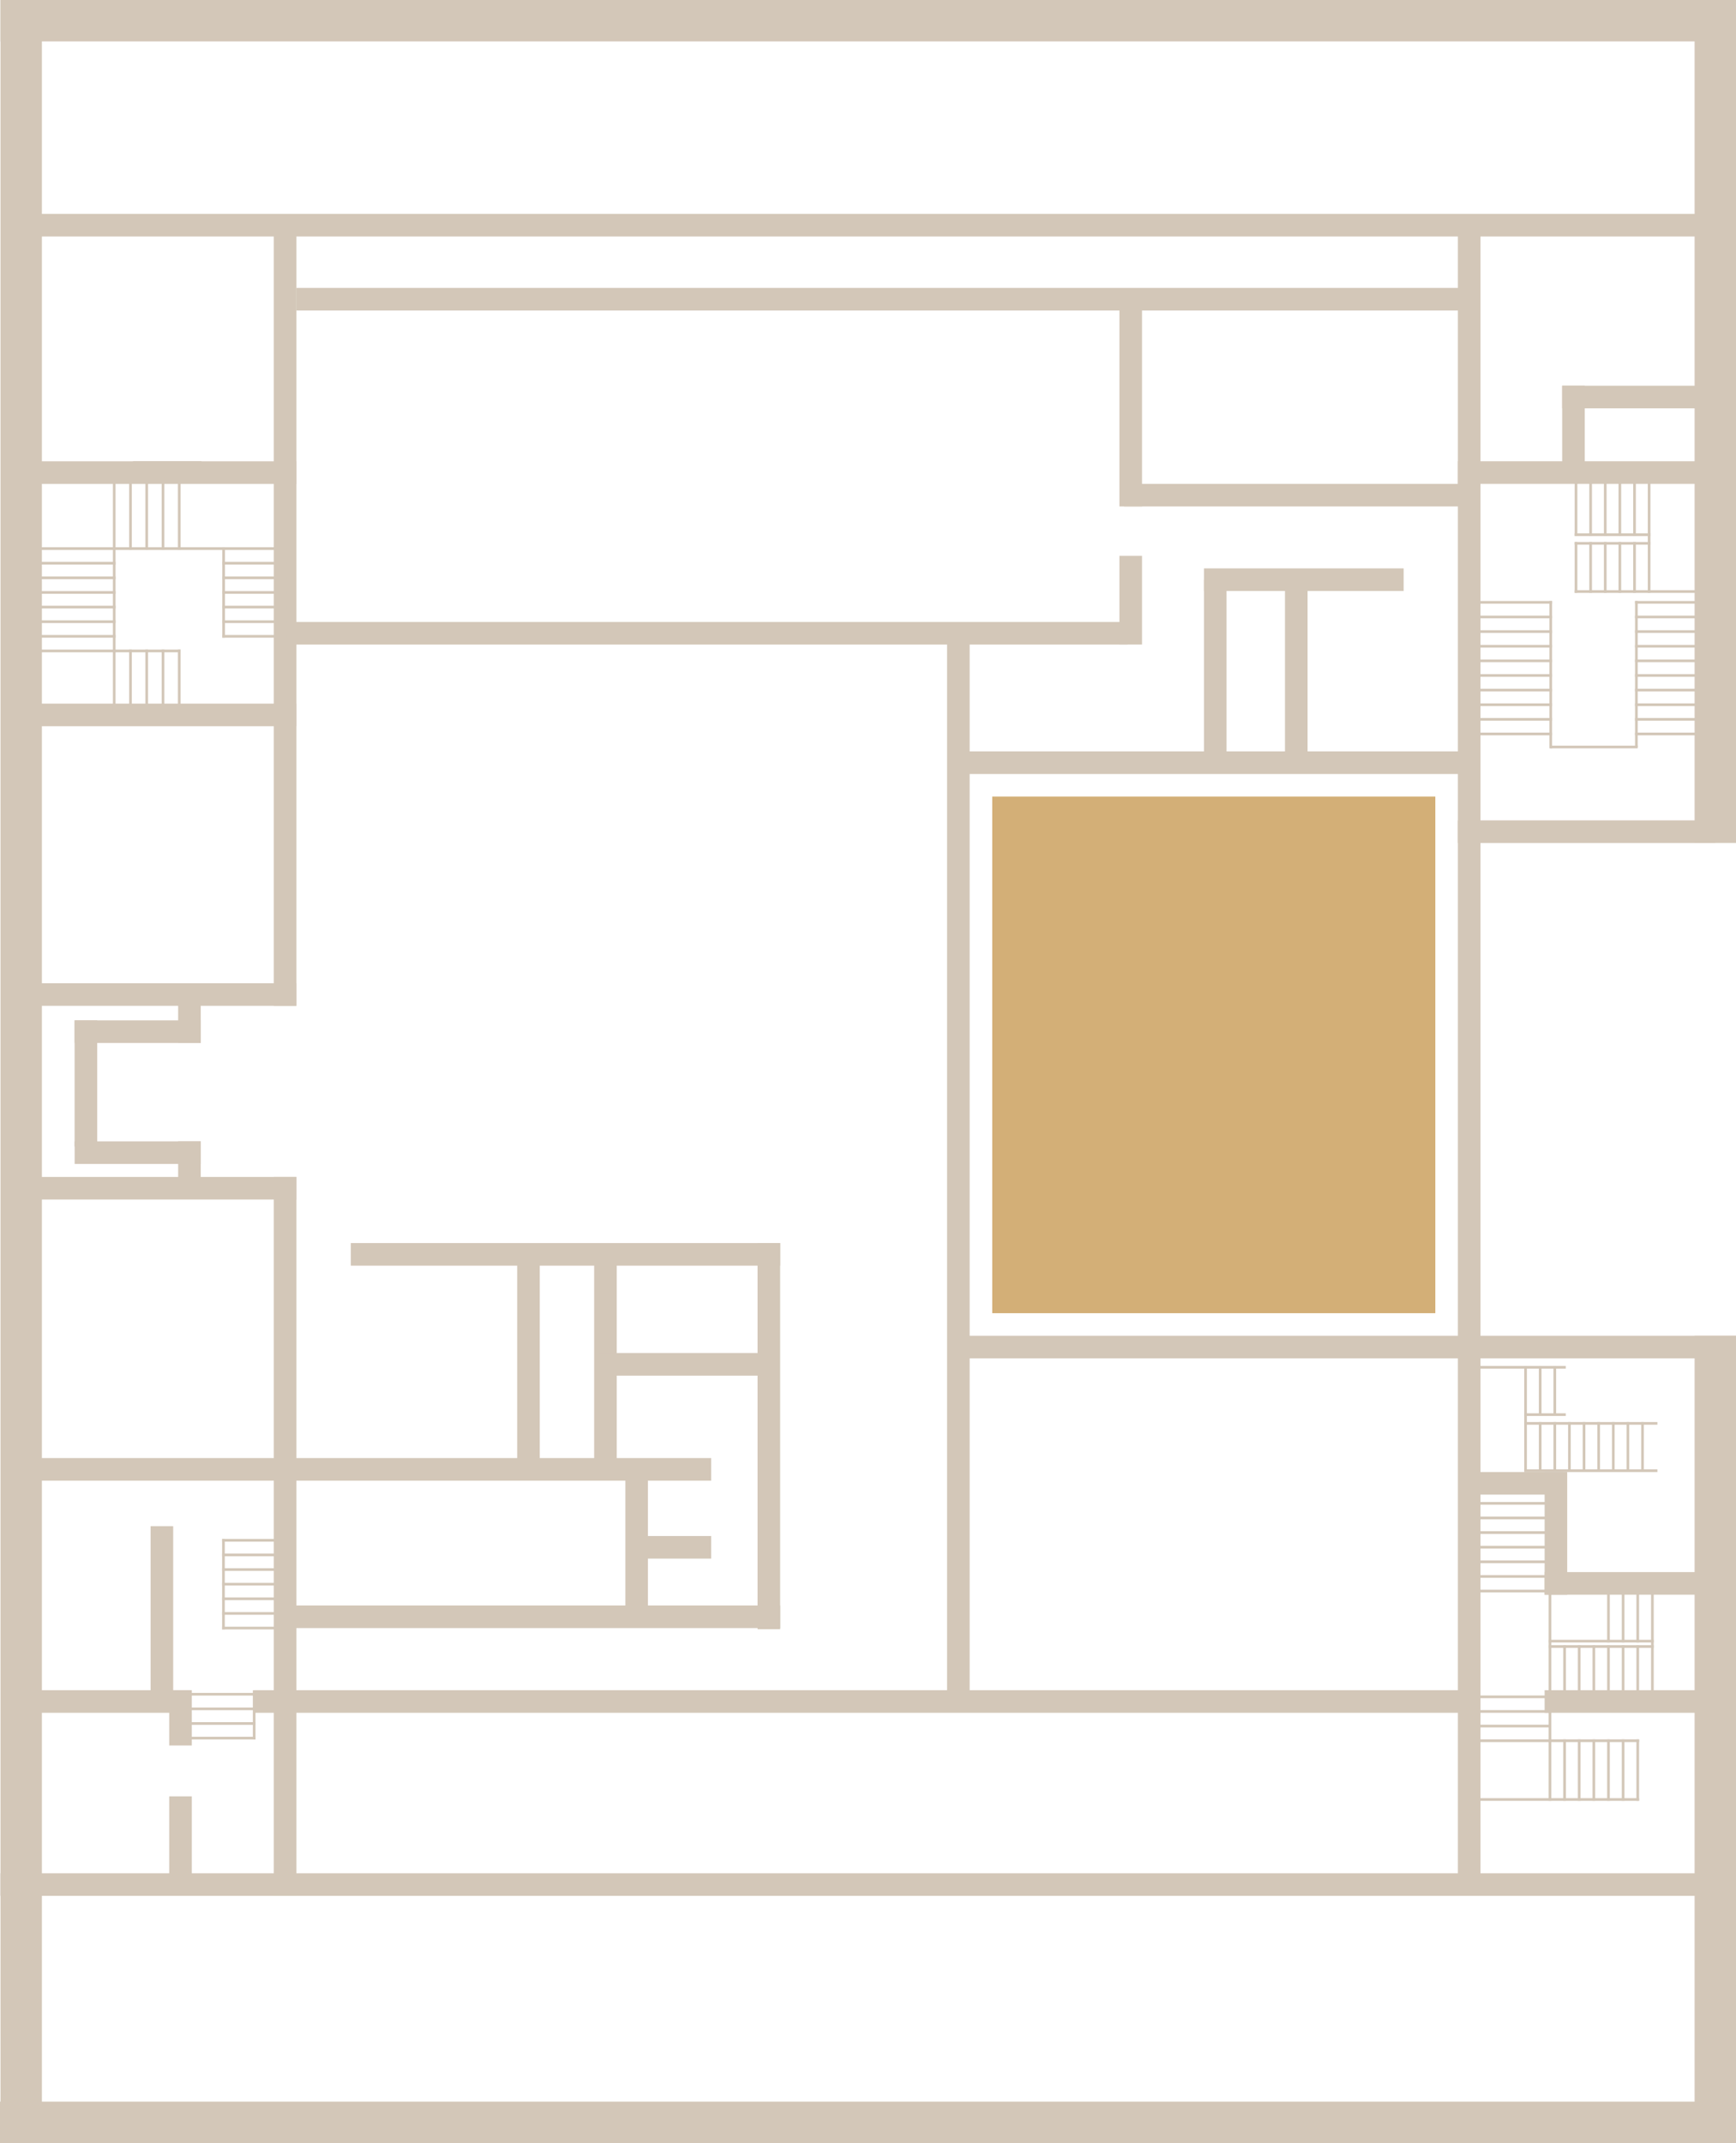 <?xml version="1.0" encoding="UTF-8"?>
<svg xmlns="http://www.w3.org/2000/svg" viewBox="0 0 489.37 604.1">
  <g id="Robert_Koch">
    <rect x="279.71" y="224.55" width="124.9" height="145.62" style="fill:#d3af77;"></rect>
  </g>
  <g id="OG_5_Wände">
    <rect x=".14" width="489.23" height="11.67" style="fill:#d3c7b8;"></rect>
    <rect y="592.42" width="489.37" height="11.67" style="fill:#d3c7b8;"></rect>
    <rect x="-296.07" y="296.21" width="604.1" height="11.67" transform="translate(-296.07 308.02) rotate(-90)" style="fill:#d3c7b8;"></rect>
    <rect x="364.73" y="112.97" width="237.61" height="11.67" transform="translate(364.73 602.34) rotate(-90)" style="fill:#d3c7b8;"></rect>
    <rect x="369.75" y="484.48" width="227.56" height="11.67" transform="translate(-6.78 973.85) rotate(-90)" style="fill:#d3c7b8;"></rect>
    <rect x="241.9" y="-172.4" width="6.37" height="471.77" transform="translate(308.56 -181.6) rotate(90)" style="fill:#d3c7b8;"></rect>
    <rect x="246.89" y="-82.18" width="6.37" height="333.07" transform="translate(334.43 -165.73) rotate(90)" style="fill:#d3c7b8;"></rect>
    <rect x="42.61" y="95.46" width="6.37" height="75.5" transform="translate(179.01 87.42) rotate(90)" style="fill:#d3c7b8;"></rect>
    <rect x="442.78" y="98.21" width="6.37" height="69.99" transform="translate(579.18 -312.76) rotate(90)" style="fill:#d3c7b8;"></rect>
    <rect x="461.69" y="87.41" width="6.37" height="49" transform="translate(576.78 -352.96) rotate(90)" style="fill:#d3c7b8;"></rect>
    <rect x="440.37" y="108.73" width="6.37" height="24.92" transform="translate(887.11 242.37) rotate(180)" style="fill:#d3c7b8;"></rect>
    <rect x="41.58" y="162.74" width="6.37" height="77.57" transform="translate(246.28 156.76) rotate(90)" style="fill:#d3c7b8;"></rect>
    <rect x="41.58" y="241.56" width="6.37" height="77.57" transform="translate(325.1 235.58) rotate(90)" style="fill:#d3c7b8;"></rect>
    <rect x="41.58" y="296.16" width="6.37" height="77.57" transform="translate(379.7 290.18) rotate(90)" style="fill:#d3c7b8;"></rect>
    <rect x="196.39" y="60.19" width="6.37" height="236.62" transform="translate(378.07 -21.07) rotate(90)" style="fill:#d3c7b8;"></rect>
    <rect x="361.06" y="92.18" width="6.37" height="94.79" transform="translate(503.83 -224.67) rotate(90)" style="fill:#d3c7b8;"></rect>
    <rect x="315.56" y="84.66" width="6.37" height="58.1" style="fill:#d3c7b8;"></rect>
    <rect x="315.56" y="156.68" width="6.37" height="25" style="fill:#d3c7b8;"></rect>
    <rect x="338.38" y="144.92" width="6.37" height="140.16" transform="translate(556.56 -126.57) rotate(90)" style="fill:#d3c7b8;"></rect>
    <rect x="364.35" y="135.26" width="6.37" height="56.29" transform="translate(530.94 -204.13) rotate(90)" style="fill:#d3c7b8;"></rect>
    <rect x="362.23" y="163.4" width="6.37" height="48.72" style="fill:#d3c7b8;"></rect>
    <rect x="339.39" y="163.4" width="6.37" height="48.72" style="fill:#d3c7b8;"></rect>
    <rect x="376.58" y="270.11" width="6.37" height="219.22" transform="translate(759.48 -.05) rotate(90)" style="fill:#d3c7b8;"></rect>
    <rect x="444.07" y="198.15" width="6.37" height="72.56" transform="translate(681.68 -212.82) rotate(90)" style="fill:#d3c7b8;"></rect>
    <rect x="100.88" y="317.78" width="6.37" height="192.83" transform="translate(518.26 310.13) rotate(90)" style="fill:#d3c7b8;"></rect>
    <rect x="186" y="424.86" width="6.37" height="22.6" transform="translate(625.34 246.98) rotate(90)" style="fill:#d3c7b8;"></rect>
    <rect x="167.49" y="353.59" width="6.37" height="62" style="fill:#d3c7b8;"></rect>
    <rect x="176.28" y="414.87" width="6.37" height="41.55" style="fill:#d3c7b8;"></rect>
    <rect x="189.58" y="360.61" width="6.37" height="47.95" transform="translate(577.35 191.82) rotate(90)" style="fill:#d3c7b8;"></rect>
    <rect x="145.79" y="353.59" width="6.37" height="62" style="fill:#d3c7b8;"></rect>
    <rect x="146.27" y="385.28" width="6.37" height="140.93" transform="translate(605.2 306.29) rotate(90)" style="fill:#d3c7b8;"></rect>
    <rect x="240.27" y="307.82" width="6.37" height="343.61" transform="translate(723.07 236.17) rotate(90)" style="fill:#d3c7b8;"></rect>
    <rect x="454.95" y="456.92" width="6.37" height="45.41" transform="translate(937.75 21.49) rotate(90)" style="fill:#d3c7b8;"></rect>
    <rect x="454.95" y="423.63" width="6.37" height="45.41" transform="translate(904.46 -11.8) rotate(90)" style="fill:#d3c7b8;"></rect>
    <rect x="424.17" y="404.92" width="6.37" height="26.39" transform="translate(845.46 -9.23) rotate(90)" style="fill:#d3c7b8;"></rect>
    <rect x="435.42" y="414.93" width="6.37" height="34.58" transform="translate(877.21 864.45) rotate(-180)" style="fill:#d3c7b8;"></rect>
    <rect x="26.86" y="455.85" width="6.37" height="47.54" transform="translate(509.66 449.58) rotate(90)" style="fill:#d3c7b8;"></rect>
    <rect x="50.22" y="321.73" width="6.37" height="14.03" style="fill:#d3c7b8;"></rect>
    <rect x="50.22" y="279.96" width="6.37" height="14.03" style="fill:#d3c7b8;"></rect>
    <rect x="35.63" y="273.03" width="6.37" height="35.55" transform="translate(329.62 251.99) rotate(90)" style="fill:#d3c7b8;"></rect>
    <rect x="21.04" y="287.62" width="6.37" height="35.55" transform="translate(48.44 610.8) rotate(180)" style="fill:#d3c7b8;"></rect>
    <rect x="35.63" y="307.13" width="6.37" height="35.55" transform="translate(363.72 286.1) rotate(90)" style="fill:#d3c7b8;"></rect>
    <rect x="77.18" y="63.48" width="6.37" height="220.04" style="fill:#d3c7b8;"></rect>
    <rect x="77.18" y="331.76" width="6.37" height="202.64" style="fill:#d3c7b8;"></rect>
    <rect x="213.55" y="350.4" width="6.37" height="108.85" style="fill:#d3c7b8;"></rect>
    <rect x="156.22" y="293.07" width="6.37" height="121.03" transform="translate(512.99 194.18) rotate(90)" style="fill:#d3c7b8;"></rect>
    <rect x="239.46" y="288.72" width="6.37" height="485" transform="translate(773.85 288.58) rotate(90)" style="fill:#d3c7b8;"></rect>
    <rect x="42.45" y="430.2" width="6.37" height="49.57" style="fill:#d3c7b8;"></rect>
    <rect x="47.7" y="476.44" width="6.37" height="15.59" style="fill:#d3c7b8;"></rect>
    <rect x="47.7" y="506.36" width="6.37" height="22.9" style="fill:#d3c7b8;"></rect>
    <rect x="266.97" y="178.5" width="6.37" height="301.27" style="fill:#d3c7b8;"></rect>
    <rect x="410.97" y="63.53" width="6.37" height="466.76" style="fill:#d3c7b8;"></rect>
  </g>
  <g id="OG_5_Treppen">
    <line x1="56.42" y1="130.38" x2="37.87" y2="130.38" style="fill:none; stroke:#d3c7b8; stroke-linecap:square; stroke-miterlimit:10; stroke-width:.75px;"></line>
    <line x1="479.85" y1="169.79" x2="461.29" y2="169.79" style="fill:none; stroke:#d3c7b8; stroke-linecap:square; stroke-miterlimit:10; stroke-width:.75px;"></line>
    <line x1="479.85" y1="173.91" x2="461.29" y2="173.91" style="fill:none; stroke:#d3c7b8; stroke-linecap:square; stroke-miterlimit:10; stroke-width:.75px;"></line>
    <line x1="479.85" y1="182.16" x2="461.29" y2="182.16" style="fill:none; stroke:#d3c7b8; stroke-linecap:square; stroke-miterlimit:10; stroke-width:.75px;"></line>
    <line x1="479.85" y1="178.03" x2="461.29" y2="178.03" style="fill:none; stroke:#d3c7b8; stroke-linecap:square; stroke-miterlimit:10; stroke-width:.75px;"></line>
    <line x1="479.85" y1="186.28" x2="461.29" y2="186.28" style="fill:none; stroke:#d3c7b8; stroke-linecap:square; stroke-miterlimit:10; stroke-width:.75px;"></line>
    <line x1="479.85" y1="190.4" x2="461.29" y2="190.4" style="fill:none; stroke:#d3c7b8; stroke-linecap:square; stroke-miterlimit:10; stroke-width:.75px;"></line>
    <line x1="479.85" y1="198.65" x2="461.29" y2="198.65" style="fill:none; stroke:#d3c7b8; stroke-linecap:square; stroke-miterlimit:10; stroke-width:.75px;"></line>
    <line x1="479.85" y1="194.52" x2="461.29" y2="194.52" style="fill:none; stroke:#d3c7b8; stroke-linecap:square; stroke-miterlimit:10; stroke-width:.75px;"></line>
    <line x1="479.85" y1="202.77" x2="461.29" y2="202.77" style="fill:none; stroke:#d3c7b8; stroke-linecap:square; stroke-miterlimit:10; stroke-width:.75px;"></line>
    <line x1="479.85" y1="206.89" x2="461.29" y2="206.89" style="fill:none; stroke:#d3c7b8; stroke-linecap:square; stroke-miterlimit:10; stroke-width:.75px;"></line>
    <line x1="461.29" y1="210.57" x2="437.35" y2="210.57" style="fill:none; stroke:#d3c7b8; stroke-linecap:square; stroke-miterlimit:10; stroke-width:.75px;"></line>
    <line x1="437.16" y1="169.79" x2="416.61" y2="169.79" style="fill:none; stroke:#d3c7b8; stroke-linecap:square; stroke-miterlimit:10; stroke-width:.75px;"></line>
    <line x1="437.16" y1="173.91" x2="416.61" y2="173.91" style="fill:none; stroke:#d3c7b8; stroke-linecap:square; stroke-miterlimit:10; stroke-width:.75px;"></line>
    <line x1="437.16" y1="182.16" x2="416.61" y2="182.16" style="fill:none; stroke:#d3c7b8; stroke-linecap:square; stroke-miterlimit:10; stroke-width:.75px;"></line>
    <line x1="437.16" y1="178.03" x2="416.61" y2="178.03" style="fill:none; stroke:#d3c7b8; stroke-linecap:square; stroke-miterlimit:10; stroke-width:.75px;"></line>
    <line x1="437.16" y1="186.28" x2="416.61" y2="186.28" style="fill:none; stroke:#d3c7b8; stroke-linecap:square; stroke-miterlimit:10; stroke-width:.75px;"></line>
    <line x1="437.16" y1="190.4" x2="416.61" y2="190.4" style="fill:none; stroke:#d3c7b8; stroke-linecap:square; stroke-miterlimit:10; stroke-width:.75px;"></line>
    <line x1="437.16" y1="198.65" x2="416.61" y2="198.65" style="fill:none; stroke:#d3c7b8; stroke-linecap:square; stroke-miterlimit:10; stroke-width:.75px;"></line>
    <line x1="437.16" y1="194.52" x2="416.61" y2="194.52" style="fill:none; stroke:#d3c7b8; stroke-linecap:square; stroke-miterlimit:10; stroke-width:.75px;"></line>
    <line x1="464.88" y1="166.74" x2="464.88" y2="134.8" style="fill:none; stroke:#d3c7b8; stroke-linecap:square; stroke-miterlimit:10; stroke-width:.75px;"></line>
    <line x1="444.27" y1="166.74" x2="478.9" y2="166.74" style="fill:none; stroke:#d3c7b8; stroke-linecap:square; stroke-miterlimit:10; stroke-width:.75px;"></line>
    <line x1="444.27" y1="150.73" x2="464.88" y2="150.73" style="fill:none; stroke:#d3c7b8; stroke-linecap:square; stroke-miterlimit:10; stroke-width:.75px;"></line>
    <line x1="444.27" y1="153.16" x2="464.88" y2="153.16" style="fill:none; stroke:#d3c7b8; stroke-linecap:square; stroke-miterlimit:10; stroke-width:.75px;"></line>
    <line x1="456.63" y1="150.73" x2="456.63" y2="134.8" style="fill:none; stroke:#d3c7b8; stroke-linecap:square; stroke-miterlimit:10; stroke-width:.75px;"></line>
    <line x1="460.76" y1="150.73" x2="460.76" y2="134.8" style="fill:none; stroke:#d3c7b8; stroke-linecap:square; stroke-miterlimit:10; stroke-width:.75px;"></line>
    <line x1="452.51" y1="150.73" x2="452.51" y2="134.8" style="fill:none; stroke:#d3c7b8; stroke-linecap:square; stroke-miterlimit:10; stroke-width:.75px;"></line>
    <line x1="448.39" y1="150.73" x2="448.39" y2="134.8" style="fill:none; stroke:#d3c7b8; stroke-linecap:square; stroke-miterlimit:10; stroke-width:.75px;"></line>
    <line x1="444.27" y1="150.73" x2="444.27" y2="134.8" style="fill:none; stroke:#d3c7b8; stroke-linecap:square; stroke-miterlimit:10; stroke-width:.75px;"></line>
    <line x1="456.63" y1="166.74" x2="456.63" y2="153.16" style="fill:none; stroke:#d3c7b8; stroke-linecap:square; stroke-miterlimit:10; stroke-width:.75px;"></line>
    <line x1="460.76" y1="166.74" x2="460.76" y2="153.16" style="fill:none; stroke:#d3c7b8; stroke-linecap:square; stroke-miterlimit:10; stroke-width:.75px;"></line>
    <line x1="452.51" y1="166.74" x2="452.51" y2="153.16" style="fill:none; stroke:#d3c7b8; stroke-linecap:square; stroke-miterlimit:10; stroke-width:.75px;"></line>
    <line x1="448.39" y1="166.74" x2="448.39" y2="153.16" style="fill:none; stroke:#d3c7b8; stroke-linecap:square; stroke-miterlimit:10; stroke-width:.75px;"></line>
    <line x1="444.27" y1="166.74" x2="444.27" y2="153.16" style="fill:none; stroke:#d3c7b8; stroke-linecap:square; stroke-miterlimit:10; stroke-width:.75px;"></line>
    <line x1="437.16" y1="202.77" x2="416.61" y2="202.77" style="fill:none; stroke:#d3c7b8; stroke-linecap:square; stroke-miterlimit:10; stroke-width:.75px;"></line>
    <line x1="437.16" y1="206.89" x2="416.61" y2="206.89" style="fill:none; stroke:#d3c7b8; stroke-linecap:square; stroke-miterlimit:10; stroke-width:.75px;"></line>
    <line x1="461.29" y1="210.16" x2="461.29" y2="169.79" style="fill:none; stroke:#d3c7b8; stroke-linecap:square; stroke-miterlimit:10; stroke-width:.75px;"></line>
    <line x1="437.15" y1="210.57" x2="437.15" y2="169.79" style="fill:none; stroke:#d3c7b8; stroke-linecap:square; stroke-miterlimit:10; stroke-width:.75px;"></line>
    <line x1="458.9" y1="414.2" x2="458.9" y2="401.23" style="fill:none; stroke:#d3c7b8; stroke-linecap:square; stroke-miterlimit:10; stroke-width:.75px;"></line>
    <line x1="463.02" y1="414.2" x2="463.02" y2="401.23" style="fill:none; stroke:#d3c7b8; stroke-linecap:square; stroke-miterlimit:10; stroke-width:.75px;"></line>
    <line x1="454.78" y1="414.2" x2="454.78" y2="401.23" style="fill:none; stroke:#d3c7b8; stroke-linecap:square; stroke-miterlimit:10; stroke-width:.75px;"></line>
    <line x1="450.66" y1="414.2" x2="450.66" y2="401.23" style="fill:none; stroke:#d3c7b8; stroke-linecap:square; stroke-miterlimit:10; stroke-width:.75px;"></line>
    <line x1="442.41" y1="414.2" x2="442.41" y2="401.23" style="fill:none; stroke:#d3c7b8; stroke-linecap:square; stroke-miterlimit:10; stroke-width:.75px;"></line>
    <line x1="446.53" y1="414.2" x2="446.53" y2="401.23" style="fill:none; stroke:#d3c7b8; stroke-linecap:square; stroke-miterlimit:10; stroke-width:.75px;"></line>
    <line x1="438.29" y1="414.2" x2="438.29" y2="401.23" style="fill:none; stroke:#d3c7b8; stroke-linecap:square; stroke-miterlimit:10; stroke-width:.75px;"></line>
    <line x1="434.17" y1="414.2" x2="434.17" y2="401.23" style="fill:none; stroke:#d3c7b8; stroke-linecap:square; stroke-miterlimit:10; stroke-width:.75px;"></line>
    <line x1="430.05" y1="414.2" x2="430.05" y2="385.42" style="fill:none; stroke:#d3c7b8; stroke-linecap:square; stroke-miterlimit:10; stroke-width:.75px;"></line>
    <line x1="436.56" y1="415.52" x2="416.64" y2="415.52" style="fill:none; stroke:#d3c7b8; stroke-linecap:square; stroke-miterlimit:10; stroke-width:.75px;"></line>
    <line x1="436.56" y1="419.64" x2="416.64" y2="419.64" style="fill:none; stroke:#d3c7b8; stroke-linecap:square; stroke-miterlimit:10; stroke-width:.75px;"></line>
    <line x1="436.56" y1="427.89" x2="416.64" y2="427.89" style="fill:none; stroke:#d3c7b8; stroke-linecap:square; stroke-miterlimit:10; stroke-width:.75px;"></line>
    <line x1="436.56" y1="423.77" x2="416.64" y2="423.77" style="fill:none; stroke:#d3c7b8; stroke-linecap:square; stroke-miterlimit:10; stroke-width:.75px;"></line>
    <line x1="436.56" y1="432.01" x2="416.64" y2="432.01" style="fill:none; stroke:#d3c7b8; stroke-linecap:square; stroke-miterlimit:10; stroke-width:.75px;"></line>
    <line x1="436.56" y1="436.13" x2="416.64" y2="436.13" style="fill:none; stroke:#d3c7b8; stroke-linecap:square; stroke-miterlimit:10; stroke-width:.75px;"></line>
    <line x1="436.56" y1="440.25" x2="416.64" y2="440.25" style="fill:none; stroke:#d3c7b8; stroke-linecap:square; stroke-miterlimit:10; stroke-width:.75px;"></line>
    <line x1="436.56" y1="444.38" x2="416.64" y2="444.38" style="fill:none; stroke:#d3c7b8; stroke-linecap:square; stroke-miterlimit:10; stroke-width:.75px;"></line>
    <line x1="436.56" y1="448.5" x2="416.64" y2="448.5" style="fill:none; stroke:#d3c7b8; stroke-linecap:square; stroke-miterlimit:10; stroke-width:.75px;"></line>
    <line x1="436.56" y1="478.31" x2="416.64" y2="478.31" style="fill:none; stroke:#d3c7b8; stroke-linecap:square; stroke-miterlimit:10; stroke-width:.75px;"></line>
    <line x1="436.56" y1="482.43" x2="416.64" y2="482.43" style="fill:none; stroke:#d3c7b8; stroke-linecap:square; stroke-miterlimit:10; stroke-width:.75px;"></line>
    <line x1="436.56" y1="486.55" x2="416.64" y2="486.55" style="fill:none; stroke:#d3c7b8; stroke-linecap:square; stroke-miterlimit:10; stroke-width:.75px;"></line>
    <line x1="436.56" y1="490.68" x2="416.64" y2="490.68" style="fill:none; stroke:#d3c7b8; stroke-linecap:square; stroke-miterlimit:10; stroke-width:.75px;"></line>
    <line x1="465.8" y1="464.13" x2="436.93" y2="464.13" style="fill:none; stroke:#d3c7b8; stroke-linecap:square; stroke-miterlimit:10; stroke-width:.75px;"></line>
    <line x1="465.8" y1="462.61" x2="436.93" y2="462.61" style="fill:none; stroke:#d3c7b8; stroke-linecap:square; stroke-miterlimit:10; stroke-width:.75px;"></line>
    <line x1="449.3" y1="477.67" x2="449.3" y2="464.13" style="fill:none; stroke:#d3c7b8; stroke-linecap:square; stroke-miterlimit:10; stroke-width:.75px;"></line>
    <line x1="453.42" y1="477.67" x2="453.42" y2="464.13" style="fill:none; stroke:#d3c7b8; stroke-linecap:square; stroke-miterlimit:10; stroke-width:.75px;"></line>
    <line x1="445.17" y1="477.67" x2="445.17" y2="464.13" style="fill:none; stroke:#d3c7b8; stroke-linecap:square; stroke-miterlimit:10; stroke-width:.75px;"></line>
    <line x1="441.05" y1="477.67" x2="441.05" y2="464.13" style="fill:none; stroke:#d3c7b8; stroke-linecap:square; stroke-miterlimit:10; stroke-width:.75px;"></line>
    <line x1="436.93" y1="507.25" x2="436.93" y2="449.51" style="fill:none; stroke:#d3c7b8; stroke-linecap:square; stroke-miterlimit:10; stroke-width:.75px;"></line>
    <line x1="465.8" y1="477.67" x2="465.8" y2="448.59" style="fill:none; stroke:#d3c7b8; stroke-linecap:square; stroke-miterlimit:10; stroke-width:.75px;"></line>
    <line x1="461.67" y1="477.67" x2="461.67" y2="464.13" style="fill:none; stroke:#d3c7b8; stroke-linecap:square; stroke-miterlimit:10; stroke-width:.75px;"></line>
    <line x1="457.55" y1="477.67" x2="457.55" y2="464.13" style="fill:none; stroke:#d3c7b8; stroke-linecap:square; stroke-miterlimit:10; stroke-width:.75px;"></line>
    <line x1="461.67" y1="490.68" x2="436.93" y2="490.68" style="fill:none; stroke:#d3c7b8; stroke-linecap:square; stroke-miterlimit:10; stroke-width:.75px;"></line>
    <line x1="461.67" y1="507.25" x2="416.96" y2="507.25" style="fill:none; stroke:#d3c7b8; stroke-linecap:square; stroke-miterlimit:10; stroke-width:.75px;"></line>
    <line x1="449.3" y1="507.25" x2="449.3" y2="490.68" style="fill:none; stroke:#d3c7b8; stroke-linecap:square; stroke-miterlimit:10; stroke-width:.75px;"></line>
    <line x1="453.42" y1="507.25" x2="453.42" y2="490.68" style="fill:none; stroke:#d3c7b8; stroke-linecap:square; stroke-miterlimit:10; stroke-width:.75px;"></line>
    <line x1="445.17" y1="507.25" x2="445.17" y2="490.68" style="fill:none; stroke:#d3c7b8; stroke-linecap:square; stroke-miterlimit:10; stroke-width:.75px;"></line>
    <line x1="441.05" y1="507.25" x2="441.05" y2="490.68" style="fill:none; stroke:#d3c7b8; stroke-linecap:square; stroke-miterlimit:10; stroke-width:.75px;"></line>
    <line x1="461.67" y1="507.25" x2="461.67" y2="490.68" style="fill:none; stroke:#d3c7b8; stroke-linecap:square; stroke-miterlimit:10; stroke-width:.75px;"></line>
    <line x1="457.55" y1="507.25" x2="457.55" y2="490.68" style="fill:none; stroke:#d3c7b8; stroke-linecap:square; stroke-miterlimit:10; stroke-width:.75px;"></line>
    <line x1="453.42" y1="462.61" x2="453.42" y2="449.07" style="fill:none; stroke:#d3c7b8; stroke-linecap:square; stroke-miterlimit:10; stroke-width:.75px;"></line>
    <line x1="461.67" y1="462.61" x2="461.67" y2="449.07" style="fill:none; stroke:#d3c7b8; stroke-linecap:square; stroke-miterlimit:10; stroke-width:.75px;"></line>
    <line x1="457.55" y1="462.61" x2="457.55" y2="449.07" style="fill:none; stroke:#d3c7b8; stroke-linecap:square; stroke-miterlimit:10; stroke-width:.75px;"></line>
    <line x1="466.84" y1="414.57" x2="430.05" y2="414.57" style="fill:none; stroke:#d3c7b8; stroke-linecap:square; stroke-miterlimit:10; stroke-width:.75px;"></line>
    <line x1="466.84" y1="401.23" x2="430.05" y2="401.23" style="fill:none; stroke:#d3c7b8; stroke-linecap:square; stroke-miterlimit:10; stroke-width:.75px;"></line>
    <line x1="438.29" y1="398.39" x2="438.29" y2="385.42" style="fill:none; stroke:#d3c7b8; stroke-linecap:square; stroke-miterlimit:10; stroke-width:.75px;"></line>
    <line x1="434.17" y1="398.39" x2="434.17" y2="385.42" style="fill:none; stroke:#d3c7b8; stroke-linecap:square; stroke-miterlimit:10; stroke-width:.75px;"></line>
    <line x1="441" y1="398.76" x2="430.05" y2="398.76" style="fill:none; stroke:#d3c7b8; stroke-linecap:square; stroke-miterlimit:10; stroke-width:.75px;"></line>
    <line x1="441" y1="385.42" x2="417.04" y2="385.42" style="fill:none; stroke:#d3c7b8; stroke-linecap:square; stroke-miterlimit:10; stroke-width:.75px;"></line>
    <line x1="78.02" y1="446.56" x2="62.99" y2="446.56" style="fill:none; stroke:#d3c7b8; stroke-linecap:square; stroke-miterlimit:10; stroke-width:.75px;"></line>
    <line x1="78.02" y1="442.44" x2="62.99" y2="442.44" style="fill:none; stroke:#d3c7b8; stroke-linecap:square; stroke-miterlimit:10; stroke-width:.75px;"></line>
    <line x1="78.02" y1="450.68" x2="62.99" y2="450.68" style="fill:none; stroke:#d3c7b8; stroke-linecap:square; stroke-miterlimit:10; stroke-width:.75px;"></line>
    <line x1="78.02" y1="438.31" x2="62.99" y2="438.31" style="fill:none; stroke:#d3c7b8; stroke-linecap:square; stroke-miterlimit:10; stroke-width:.75px;"></line>
    <line x1="78.02" y1="434.19" x2="62.99" y2="434.19" style="fill:none; stroke:#d3c7b8; stroke-linecap:square; stroke-miterlimit:10; stroke-width:.75px;"></line>
    <line x1="62.99" y1="434.19" x2="62.99" y2="458.92" style="fill:none; stroke:#d3c7b8; stroke-linecap:square; stroke-miterlimit:10; stroke-width:.75px;"></line>
    <line x1="78.02" y1="454.8" x2="62.99" y2="454.8" style="fill:none; stroke:#d3c7b8; stroke-linecap:square; stroke-miterlimit:10; stroke-width:.75px;"></line>
    <line x1="78.02" y1="458.93" x2="62.99" y2="458.93" style="fill:none; stroke:#d3c7b8; stroke-linecap:square; stroke-miterlimit:10; stroke-width:.75px;"></line>
    <line x1="71.65" y1="477.58" x2="53.84" y2="477.58" style="fill:none; stroke:#d3c7b8; stroke-linecap:square; stroke-miterlimit:10; stroke-width:.75px;"></line>
    <line x1="71.65" y1="481.7" x2="53.84" y2="481.7" style="fill:none; stroke:#d3c7b8; stroke-linecap:square; stroke-miterlimit:10; stroke-width:.75px;"></line>
    <line x1="71.65" y1="485.83" x2="53.84" y2="485.83" style="fill:none; stroke:#d3c7b8; stroke-linecap:square; stroke-miterlimit:10; stroke-width:.75px;"></line>
    <line x1="71.65" y1="489.95" x2="53.84" y2="489.95" style="fill:none; stroke:#d3c7b8; stroke-linecap:square; stroke-miterlimit:10; stroke-width:.75px;"></line>
    <line x1="71.65" y1="476.84" x2="71.65" y2="489.95" style="fill:none; stroke:#d3c7b8; stroke-linecap:square; stroke-miterlimit:10; stroke-width:.75px;"></line>
    <line x1="78.02" y1="452.84" x2="78.02" y2="478.18" style="fill:none; stroke:#d3c7b8; stroke-linecap:square; stroke-miterlimit:10; stroke-width:.75px;"></line>
    <line x1="45.95" y1="452.84" x2="45.95" y2="478.18" style="fill:none; stroke:#d3c7b8; stroke-linecap:square; stroke-miterlimit:10; stroke-width:.75px;"></line>
    <line x1="32.2" y1="167" x2="10.49" y2="167" style="fill:none; stroke:#d3c7b8; stroke-linecap:square; stroke-miterlimit:10; stroke-width:.75px;"></line>
    <line x1="32.2" y1="162.88" x2="10.49" y2="162.88" style="fill:none; stroke:#d3c7b8; stroke-linecap:square; stroke-miterlimit:10; stroke-width:.75px;"></line>
    <line x1="32.2" y1="171.13" x2="10.49" y2="171.13" style="fill:none; stroke:#d3c7b8; stroke-linecap:square; stroke-miterlimit:10; stroke-width:.75px;"></line>
    <line x1="32.2" y1="158.76" x2="10.49" y2="158.76" style="fill:none; stroke:#d3c7b8; stroke-linecap:square; stroke-miterlimit:10; stroke-width:.75px;"></line>
    <line x1="32.2" y1="175.25" x2="10.49" y2="175.25" style="fill:none; stroke:#d3c7b8; stroke-linecap:square; stroke-miterlimit:10; stroke-width:.75px;"></line>
    <line x1="32.2" y1="179.37" x2="10.49" y2="179.37" style="fill:none; stroke:#d3c7b8; stroke-linecap:square; stroke-miterlimit:10; stroke-width:.75px;"></line>
    <line x1="50.53" y1="183.49" x2="10.49" y2="183.49" style="fill:none; stroke:#d3c7b8; stroke-linecap:square; stroke-miterlimit:10; stroke-width:.75px;"></line>
    <line x1="80.36" y1="167" x2="63.04" y2="167" style="fill:none; stroke:#d3c7b8; stroke-linecap:square; stroke-miterlimit:10; stroke-width:.75px;"></line>
    <line x1="80.36" y1="162.88" x2="63.04" y2="162.88" style="fill:none; stroke:#d3c7b8; stroke-linecap:square; stroke-miterlimit:10; stroke-width:.75px;"></line>
    <line x1="80.36" y1="171.13" x2="63.04" y2="171.13" style="fill:none; stroke:#d3c7b8; stroke-linecap:square; stroke-miterlimit:10; stroke-width:.75px;"></line>
    <line x1="80.36" y1="158.76" x2="63.04" y2="158.76" style="fill:none; stroke:#d3c7b8; stroke-linecap:square; stroke-miterlimit:10; stroke-width:.75px;"></line>
    <line x1="80.36" y1="154.64" x2="10.49" y2="154.64" style="fill:none; stroke:#d3c7b8; stroke-linecap:square; stroke-miterlimit:10; stroke-width:.75px;"></line>
    <line x1="80.36" y1="175.25" x2="63.04" y2="175.25" style="fill:none; stroke:#d3c7b8; stroke-linecap:square; stroke-miterlimit:10; stroke-width:.75px;"></line>
    <line x1="80.36" y1="179.37" x2="63.04" y2="179.37" style="fill:none; stroke:#d3c7b8; stroke-linecap:square; stroke-miterlimit:10; stroke-width:.75px;"></line>
    <line x1="36.78" y1="154.64" x2="36.78" y2="135.05" style="fill:none; stroke:#d3c7b8; stroke-linecap:square; stroke-miterlimit:10; stroke-width:.75px;"></line>
    <line x1="41.36" y1="154.64" x2="41.36" y2="135.05" style="fill:none; stroke:#d3c7b8; stroke-linecap:square; stroke-miterlimit:10; stroke-width:.75px;"></line>
    <line x1="36.78" y1="200.87" x2="36.78" y2="183.49" style="fill:none; stroke:#d3c7b8; stroke-linecap:square; stroke-miterlimit:10; stroke-width:.75px;"></line>
    <line x1="41.36" y1="200.87" x2="41.36" y2="183.49" style="fill:none; stroke:#d3c7b8; stroke-linecap:square; stroke-miterlimit:10; stroke-width:.75px;"></line>
    <line x1="45.95" y1="154.64" x2="45.95" y2="135.05" style="fill:none; stroke:#d3c7b8; stroke-linecap:square; stroke-miterlimit:10; stroke-width:.75px;"></line>
    <line x1="50.53" y1="154.64" x2="50.53" y2="135.05" style="fill:none; stroke:#d3c7b8; stroke-linecap:square; stroke-miterlimit:10; stroke-width:.75px;"></line>
    <line x1="63.04" y1="179.37" x2="63.04" y2="154.63" style="fill:none; stroke:#d3c7b8; stroke-linecap:square; stroke-miterlimit:10; stroke-width:.75px;"></line>
    <line x1="45.95" y1="203.08" x2="45.95" y2="183.49" style="fill:none; stroke:#d3c7b8; stroke-linecap:square; stroke-miterlimit:10; stroke-width:.75px;"></line>
    <line x1="50.53" y1="203.08" x2="50.53" y2="183.49" style="fill:none; stroke:#d3c7b8; stroke-linecap:square; stroke-miterlimit:10; stroke-width:.75px;"></line>
    <line x1="32.2" y1="135.7" x2="32.2" y2="200.06" style="fill:none; stroke:#d3c7b8; stroke-linecap:square; stroke-miterlimit:10; stroke-width:.75px;"></line>
  </g>
</svg>
